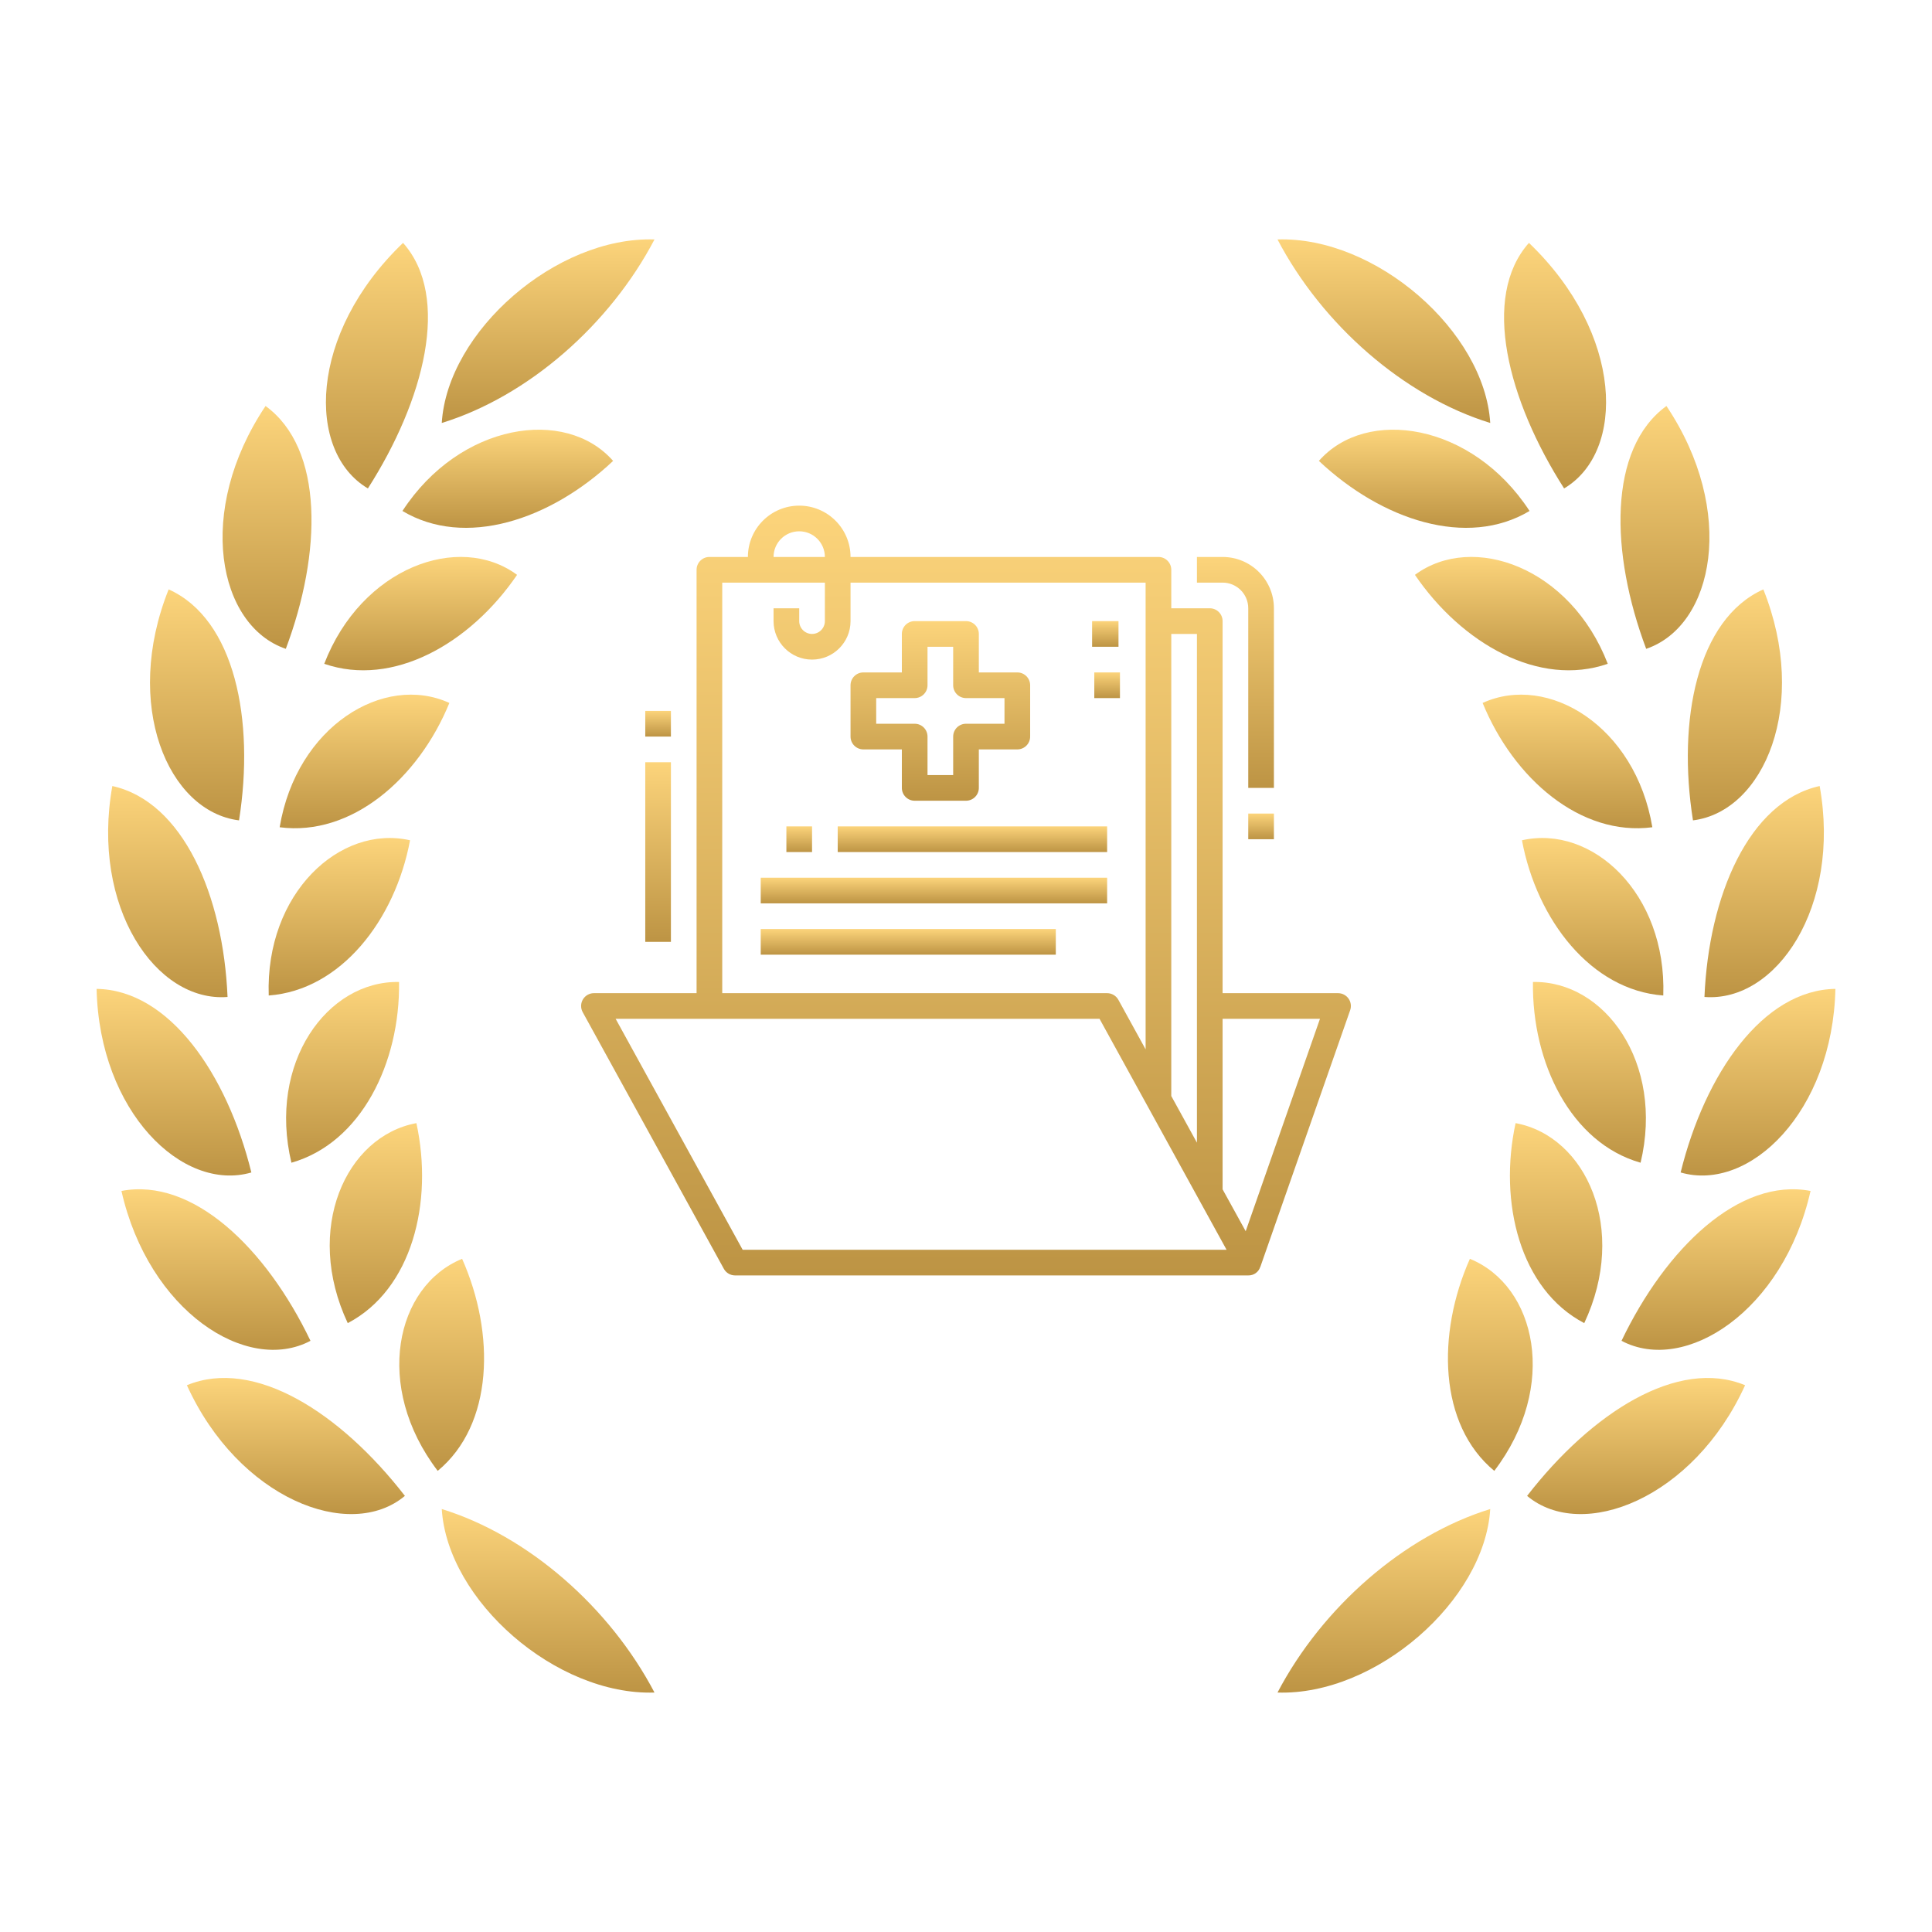 <?xml version="1.0" encoding="UTF-8"?> <svg xmlns="http://www.w3.org/2000/svg" width="512" height="512" viewBox="0 0 512 512" fill="none"> <path d="M173.447 448.542C161.596 425.938 139.94 406.97 117.071 399.908C118.575 424.213 147.402 449.383 173.447 448.542Z" fill="url(#paint0_linear)"></path> <path d="M173.447 63.458C147.401 62.616 118.575 87.79 117.071 112.092C139.943 105.036 161.598 86.061 173.447 63.458Z" fill="url(#paint1_linear)"></path> <path d="M49.528 367.098C63.186 397.13 92.684 408.674 107.305 396.425C90.173 374.323 67.333 359.739 49.528 367.098V367.098Z" fill="url(#paint2_linear)"></path> <path d="M115.999 389.795C130.8 377.551 131.279 353.437 122.466 333.601C104.84 340.794 98.923 367.391 115.999 389.795Z" fill="url(#paint3_linear)"></path> <path d="M82.282 355.329C70.486 330.723 51.084 312.013 32.186 315.614C39.38 347.454 65.436 364.275 82.282 355.329Z" fill="url(#paint4_linear)"></path> <path d="M92.157 350.639C109.185 341.738 114.908 318.635 110.353 297.64C91.632 301.102 80.468 325.75 92.157 350.639Z" fill="url(#paint5_linear)"></path> <path d="M66.614 310.717C60.156 284.54 44.819 262.342 25.6 262.063C26.329 294.58 48.316 316.032 66.614 310.717Z" fill="url(#paint6_linear)"></path> <path d="M77.229 308.133C95.702 302.883 106.057 281.653 105.752 260.235C86.713 259.847 70.922 281.683 77.229 308.133Z" fill="url(#paint7_linear)"></path> <path d="M60.302 264.204C59.175 237.365 48.535 212.457 29.77 208.303C24.036 240.391 41.327 265.711 60.302 264.204Z" fill="url(#paint8_linear)"></path> <path d="M71.215 263.817C90.365 262.401 104.711 243.788 108.665 222.684C90.079 218.453 70.293 236.739 71.215 263.817Z" fill="url(#paint9_linear)"></path> <path d="M63.344 217.407C67.553 190.837 62.23 164.07 44.695 156.193C32.49 186.728 44.472 215.055 63.344 217.407Z" fill="url(#paint10_linear)"></path> <path d="M74.114 219.23C93.165 221.707 110.884 206.336 119.09 186.286C101.731 178.361 78.575 192.467 74.114 219.23Z" fill="url(#paint11_linear)"></path> <path d="M75.742 171.947C85.289 146.569 85.914 118.916 70.377 107.594C51.709 135.462 57.74 165.826 75.742 171.947Z" fill="url(#paint12_linear)"></path> <path d="M85.926 175.915C104.107 182.199 124.573 170.608 137.029 152.339C121.671 141.002 95.774 150.382 85.926 175.915Z" fill="url(#paint13_linear)"></path> <path d="M97.496 129.438C112.378 106.169 119.574 78.717 106.814 64.364C81.681 88.445 81.137 119.759 97.496 129.438Z" fill="url(#paint14_linear)"></path> <path d="M162.48 122.144C149.896 107.799 121.882 112.052 106.652 135.414C123.186 145.285 145.765 137.89 162.48 122.144Z" fill="url(#paint15_linear)"></path> <path d="M338.553 448.542C350.404 425.938 372.06 406.97 394.929 399.908C393.425 424.213 364.598 449.383 338.553 448.542Z" fill="url(#paint16_linear)"></path> <path d="M338.553 63.458C364.599 62.616 393.425 87.79 394.929 112.092C372.057 105.036 350.402 86.061 338.553 63.458Z" fill="url(#paint17_linear)"></path> <path d="M462.472 367.098C448.814 397.13 419.316 408.674 404.695 396.425C421.827 374.323 444.667 359.739 462.472 367.098V367.098Z" fill="url(#paint18_linear)"></path> <path d="M396.001 389.795C381.2 377.551 380.721 353.437 389.534 333.601C407.16 340.794 413.077 367.391 396.001 389.795Z" fill="url(#paint19_linear)"></path> <path d="M429.718 355.329C441.514 330.723 460.916 312.013 479.814 315.614C472.62 347.454 446.564 364.275 429.718 355.329Z" fill="url(#paint20_linear)"></path> <path d="M419.843 350.639C402.815 341.738 397.092 318.635 401.647 297.64C420.367 301.102 431.532 325.75 419.843 350.639Z" fill="url(#paint21_linear)"></path> <path d="M445.386 310.717C451.844 284.54 467.181 262.342 486.4 262.063C485.671 294.58 463.684 316.032 445.386 310.717Z" fill="url(#paint22_linear)"></path> <path d="M434.771 308.133C416.298 302.883 405.943 281.653 406.248 260.235C425.287 259.847 441.078 281.683 434.771 308.133Z" fill="url(#paint23_linear)"></path> <path d="M451.698 264.204C452.825 237.365 463.465 212.457 482.23 208.303C487.964 240.391 470.673 265.711 451.698 264.204Z" fill="url(#paint24_linear)"></path> <path d="M440.786 263.817C421.635 262.401 407.289 243.788 403.335 222.684C421.921 218.453 441.707 236.739 440.786 263.817Z" fill="url(#paint25_linear)"></path> <path d="M448.655 217.407C444.447 190.837 449.769 164.07 467.305 156.193C479.51 186.728 467.527 215.055 448.655 217.407Z" fill="url(#paint26_linear)"></path> <path d="M437.886 219.23C418.835 221.707 401.116 206.336 392.91 186.286C410.269 178.361 433.425 192.467 437.886 219.23Z" fill="url(#paint27_linear)"></path> <path d="M436.258 171.947C426.711 146.569 426.086 118.916 441.623 107.594C460.291 135.462 454.26 165.826 436.258 171.947V171.947Z" fill="url(#paint28_linear)"></path> <path d="M426.074 175.915C407.893 182.199 387.427 170.608 374.971 152.339C390.329 141.002 416.226 150.382 426.074 175.915Z" fill="url(#paint29_linear)"></path> <path d="M414.504 129.438C399.622 106.169 392.425 78.717 405.186 64.364C430.319 88.445 430.863 119.759 414.504 129.438Z" fill="url(#paint30_linear)"></path> <path d="M349.52 122.144C362.104 107.799 390.118 112.052 405.348 135.414C388.814 145.285 366.235 137.89 349.52 122.144Z" fill="url(#paint31_linear)"></path> <g clip-path="url(#clip0)"> <path d="M357.371 264.631C356.734 263.733 355.701 263.2 354.6 263.199H324V164.6C324 162.722 322.478 161.2 320.6 161.2H310.4V151C310.4 149.122 308.878 147.6 307.001 147.6H225.401C225.401 140.089 219.312 134 211.801 134C204.29 134 198.201 140.089 198.201 147.6H188.001C186.124 147.6 184.601 149.122 184.601 151V263.199H157.401C155.524 263.2 154.002 264.722 154.002 266.6C154.002 267.172 154.147 267.736 154.423 268.238L191.823 336.238C192.42 337.324 193.561 337.999 194.801 337.999H330.8C332.256 338.04 333.561 337.106 333.99 335.714H334.01L357.81 267.714C358.171 266.676 358.007 265.527 357.371 264.631ZM310.4 290.399V168H317.2V302.819L310.37 290.399H310.4ZM211.801 140.8C215.557 140.8 218.601 143.844 218.601 147.6H205.001C205.001 143.844 208.046 140.8 211.801 140.8ZM191.401 154.4H218.601V164.6C218.601 166.477 217.079 168 215.201 168C213.323 168 211.801 166.477 211.801 164.6V161.2H205.001V164.6C205.001 170.233 209.568 174.8 215.201 174.8C220.834 174.8 225.401 170.233 225.401 164.6V154.4H303.601V278.091L296.379 264.96C295.781 263.874 294.64 263.2 293.401 263.199H191.401V154.4V154.4ZM196.811 331.199L163.151 269.999H291.391L325.051 331.199H196.811ZM330.12 326.286L324 315.181V269.999H349.806L330.12 326.286Z" fill="url(#paint32_linear)"></path> <path d="M324 147.6H317.2V154.4H324C327.756 154.4 330.8 157.444 330.8 161.2V208.799H337.6V161.2C337.6 153.689 331.511 147.6 324 147.6Z" fill="url(#paint33_linear)"></path> <path d="M337.6 215.6H330.8V222.4H337.6V215.6Z" fill="url(#paint34_linear)"></path> <path d="M177.801 202H171.001V249.599H177.801V202Z" fill="url(#paint35_linear)"></path> <path d="M177.801 188.4H171.001V195.2H177.801V188.4Z" fill="url(#paint36_linear)"></path> <path d="M269.601 178.2H259.401V168C259.401 166.122 257.878 164.6 256.001 164.6H242.401C240.523 164.6 239.001 166.122 239.001 168V178.2H228.801C226.923 178.2 225.401 179.722 225.401 181.6V195.2C225.401 197.077 226.923 198.6 228.801 198.6H239.001V208.8C239.001 210.677 240.523 212.2 242.401 212.2H256.001C257.878 212.2 259.401 210.677 259.401 208.8V198.6H269.601C271.478 198.6 273.001 197.077 273.001 195.2V181.6C273.001 179.722 271.478 178.2 269.601 178.2ZM266.201 191.8H256.001C254.123 191.8 252.601 193.322 252.601 195.2V205.4H245.801V195.2C245.801 193.322 244.278 191.8 242.401 191.8H232.201V185H242.401C244.278 185 245.801 183.477 245.801 181.6V171.4H252.601V181.6C252.601 183.477 254.123 185 256.001 185H266.201V191.8Z" fill="url(#paint37_linear)"></path> <path d="M215.201 219H208.401V225.799H215.201V219Z" fill="url(#paint38_linear)"></path> <path d="M293.4 219H222.001V225.799H293.4V219Z" fill="url(#paint39_linear)"></path> <path d="M293.4 232.599H201.601V239.399H293.4V232.599Z" fill="url(#paint40_linear)"></path> <path d="M279.8 246.199H201.601V252.999H279.8V246.199Z" fill="url(#paint41_linear)"></path> <path d="M296.413 164.6H289.419V171.4H296.413V164.6Z" fill="url(#paint42_linear)"></path> <path d="M296.8 178.2H290V185H296.8V178.2Z" fill="url(#paint43_linear)"></path> </g> <defs> <linearGradient id="paint0_linear" x1="145.259" y1="399.908" x2="145.259" y2="448.562" gradientUnits="userSpaceOnUse"> <stop stop-color="#FCD47B"></stop> <stop offset="1" stop-color="#BD9444"></stop> </linearGradient> <linearGradient id="paint1_linear" x1="145.259" y1="63.438" x2="145.259" y2="112.092" gradientUnits="userSpaceOnUse"> <stop stop-color="#FCD47B"></stop> <stop offset="1" stop-color="#BD9444"></stop> </linearGradient> <linearGradient id="paint2_linear" x1="78.417" y1="365.172" x2="78.417" y2="401.249" gradientUnits="userSpaceOnUse"> <stop stop-color="#FCD47B"></stop> <stop offset="1" stop-color="#BD9444"></stop> </linearGradient> <linearGradient id="paint3_linear" x1="117.047" y1="333.601" x2="117.047" y2="389.795" gradientUnits="userSpaceOnUse"> <stop stop-color="#FCD47B"></stop> <stop offset="1" stop-color="#BD9444"></stop> </linearGradient> <linearGradient id="paint4_linear" x1="57.234" y1="315.169" x2="57.234" y2="357.718" gradientUnits="userSpaceOnUse"> <stop stop-color="#FCD47B"></stop> <stop offset="1" stop-color="#BD9444"></stop> </linearGradient> <linearGradient id="paint5_linear" x1="99.616" y1="297.64" x2="99.616" y2="350.639" gradientUnits="userSpaceOnUse"> <stop stop-color="#FCD47B"></stop> <stop offset="1" stop-color="#BD9444"></stop> </linearGradient> <linearGradient id="paint6_linear" x1="46.107" y1="262.063" x2="46.107" y2="311.524" gradientUnits="userSpaceOnUse"> <stop stop-color="#FCD47B"></stop> <stop offset="1" stop-color="#BD9444"></stop> </linearGradient> <linearGradient id="paint7_linear" x1="90.789" y1="260.23" x2="90.789" y2="308.133" gradientUnits="userSpaceOnUse"> <stop stop-color="#FCD47B"></stop> <stop offset="1" stop-color="#BD9444"></stop> </linearGradient> <linearGradient id="paint8_linear" x1="44.478" y1="208.303" x2="44.478" y2="264.268" gradientUnits="userSpaceOnUse"> <stop stop-color="#FCD47B"></stop> <stop offset="1" stop-color="#BD9444"></stop> </linearGradient> <linearGradient id="paint9_linear" x1="89.924" y1="222.076" x2="89.924" y2="263.816" gradientUnits="userSpaceOnUse"> <stop stop-color="#FCD47B"></stop> <stop offset="1" stop-color="#BD9444"></stop> </linearGradient> <linearGradient id="paint10_linear" x1="52.231" y1="156.193" x2="52.231" y2="217.407" gradientUnits="userSpaceOnUse"> <stop stop-color="#FCD47B"></stop> <stop offset="1" stop-color="#BD9444"></stop> </linearGradient> <linearGradient id="paint11_linear" x1="96.602" y1="184.09" x2="96.602" y2="219.492" gradientUnits="userSpaceOnUse"> <stop stop-color="#FCD47B"></stop> <stop offset="1" stop-color="#BD9444"></stop> </linearGradient> <linearGradient id="paint12_linear" x1="70.766" y1="107.594" x2="70.766" y2="171.947" gradientUnits="userSpaceOnUse"> <stop stop-color="#FCD47B"></stop> <stop offset="1" stop-color="#BD9444"></stop> </linearGradient> <linearGradient id="paint13_linear" x1="111.477" y1="147.588" x2="111.477" y2="177.639" gradientUnits="userSpaceOnUse"> <stop stop-color="#FCD47B"></stop> <stop offset="1" stop-color="#BD9444"></stop> </linearGradient> <linearGradient id="paint14_linear" x1="99.891" y1="64.364" x2="99.891" y2="129.438" gradientUnits="userSpaceOnUse"> <stop stop-color="#FCD47B"></stop> <stop offset="1" stop-color="#BD9444"></stop> </linearGradient> <linearGradient id="paint15_linear" x1="134.566" y1="113.875" x2="134.566" y2="139.882" gradientUnits="userSpaceOnUse"> <stop stop-color="#FCD47B"></stop> <stop offset="1" stop-color="#BD9444"></stop> </linearGradient> <linearGradient id="paint16_linear" x1="366.741" y1="399.908" x2="366.741" y2="448.562" gradientUnits="userSpaceOnUse"> <stop stop-color="#FCD47B"></stop> <stop offset="1" stop-color="#BD9444"></stop> </linearGradient> <linearGradient id="paint17_linear" x1="366.741" y1="63.438" x2="366.741" y2="112.092" gradientUnits="userSpaceOnUse"> <stop stop-color="#FCD47B"></stop> <stop offset="1" stop-color="#BD9444"></stop> </linearGradient> <linearGradient id="paint18_linear" x1="433.583" y1="365.172" x2="433.583" y2="401.249" gradientUnits="userSpaceOnUse"> <stop stop-color="#FCD47B"></stop> <stop offset="1" stop-color="#BD9444"></stop> </linearGradient> <linearGradient id="paint19_linear" x1="394.953" y1="333.601" x2="394.953" y2="389.795" gradientUnits="userSpaceOnUse"> <stop stop-color="#FCD47B"></stop> <stop offset="1" stop-color="#BD9444"></stop> </linearGradient> <linearGradient id="paint20_linear" x1="454.766" y1="315.169" x2="454.766" y2="357.718" gradientUnits="userSpaceOnUse"> <stop stop-color="#FCD47B"></stop> <stop offset="1" stop-color="#BD9444"></stop> </linearGradient> <linearGradient id="paint21_linear" x1="412.384" y1="297.64" x2="412.384" y2="350.639" gradientUnits="userSpaceOnUse"> <stop stop-color="#FCD47B"></stop> <stop offset="1" stop-color="#BD9444"></stop> </linearGradient> <linearGradient id="paint22_linear" x1="465.893" y1="262.063" x2="465.893" y2="311.524" gradientUnits="userSpaceOnUse"> <stop stop-color="#FCD47B"></stop> <stop offset="1" stop-color="#BD9444"></stop> </linearGradient> <linearGradient id="paint23_linear" x1="421.211" y1="260.23" x2="421.211" y2="308.133" gradientUnits="userSpaceOnUse"> <stop stop-color="#FCD47B"></stop> <stop offset="1" stop-color="#BD9444"></stop> </linearGradient> <linearGradient id="paint24_linear" x1="467.522" y1="208.303" x2="467.522" y2="264.268" gradientUnits="userSpaceOnUse"> <stop stop-color="#FCD47B"></stop> <stop offset="1" stop-color="#BD9444"></stop> </linearGradient> <linearGradient id="paint25_linear" x1="422.076" y1="222.076" x2="422.076" y2="263.816" gradientUnits="userSpaceOnUse"> <stop stop-color="#FCD47B"></stop> <stop offset="1" stop-color="#BD9444"></stop> </linearGradient> <linearGradient id="paint26_linear" x1="459.768" y1="156.193" x2="459.768" y2="217.407" gradientUnits="userSpaceOnUse"> <stop stop-color="#FCD47B"></stop> <stop offset="1" stop-color="#BD9444"></stop> </linearGradient> <linearGradient id="paint27_linear" x1="415.398" y1="184.09" x2="415.398" y2="219.492" gradientUnits="userSpaceOnUse"> <stop stop-color="#FCD47B"></stop> <stop offset="1" stop-color="#BD9444"></stop> </linearGradient> <linearGradient id="paint28_linear" x1="441.234" y1="107.594" x2="441.234" y2="171.947" gradientUnits="userSpaceOnUse"> <stop stop-color="#FCD47B"></stop> <stop offset="1" stop-color="#BD9444"></stop> </linearGradient> <linearGradient id="paint29_linear" x1="400.523" y1="147.588" x2="400.523" y2="177.639" gradientUnits="userSpaceOnUse"> <stop stop-color="#FCD47B"></stop> <stop offset="1" stop-color="#BD9444"></stop> </linearGradient> <linearGradient id="paint30_linear" x1="412.109" y1="64.364" x2="412.109" y2="129.438" gradientUnits="userSpaceOnUse"> <stop stop-color="#FCD47B"></stop> <stop offset="1" stop-color="#BD9444"></stop> </linearGradient> <linearGradient id="paint31_linear" x1="377.434" y1="113.875" x2="377.434" y2="139.882" gradientUnits="userSpaceOnUse"> <stop stop-color="#FCD47B"></stop> <stop offset="1" stop-color="#BD9444"></stop> </linearGradient> <linearGradient id="paint32_linear" x1="256" y1="134" x2="256" y2="338" gradientUnits="userSpaceOnUse"> <stop stop-color="#FCD47B"></stop> <stop offset="1" stop-color="#BD9444"></stop> </linearGradient> <linearGradient id="paint33_linear" x1="327.4" y1="147.6" x2="327.4" y2="208.799" gradientUnits="userSpaceOnUse"> <stop stop-color="#FCD47B"></stop> <stop offset="1" stop-color="#BD9444"></stop> </linearGradient> <linearGradient id="paint34_linear" x1="334.2" y1="215.6" x2="334.2" y2="222.4" gradientUnits="userSpaceOnUse"> <stop stop-color="#FCD47B"></stop> <stop offset="1" stop-color="#BD9444"></stop> </linearGradient> <linearGradient id="paint35_linear" x1="174.401" y1="202" x2="174.401" y2="249.599" gradientUnits="userSpaceOnUse"> <stop stop-color="#FCD47B"></stop> <stop offset="1" stop-color="#BD9444"></stop> </linearGradient> <linearGradient id="paint36_linear" x1="174.401" y1="188.4" x2="174.401" y2="195.2" gradientUnits="userSpaceOnUse"> <stop stop-color="#FCD47B"></stop> <stop offset="1" stop-color="#BD9444"></stop> </linearGradient> <linearGradient id="paint37_linear" x1="249.201" y1="164.6" x2="249.201" y2="212.2" gradientUnits="userSpaceOnUse"> <stop stop-color="#FCD47B"></stop> <stop offset="1" stop-color="#BD9444"></stop> </linearGradient> <linearGradient id="paint38_linear" x1="211.801" y1="219" x2="211.801" y2="225.799" gradientUnits="userSpaceOnUse"> <stop stop-color="#FCD47B"></stop> <stop offset="1" stop-color="#BD9444"></stop> </linearGradient> <linearGradient id="paint39_linear" x1="257.701" y1="219" x2="257.701" y2="225.799" gradientUnits="userSpaceOnUse"> <stop stop-color="#FCD47B"></stop> <stop offset="1" stop-color="#BD9444"></stop> </linearGradient> <linearGradient id="paint40_linear" x1="247.501" y1="232.599" x2="247.501" y2="239.399" gradientUnits="userSpaceOnUse"> <stop stop-color="#FCD47B"></stop> <stop offset="1" stop-color="#BD9444"></stop> </linearGradient> <linearGradient id="paint41_linear" x1="240.701" y1="246.199" x2="240.701" y2="252.999" gradientUnits="userSpaceOnUse"> <stop stop-color="#FCD47B"></stop> <stop offset="1" stop-color="#BD9444"></stop> </linearGradient> <linearGradient id="paint42_linear" x1="292.916" y1="164.6" x2="292.916" y2="171.4" gradientUnits="userSpaceOnUse"> <stop stop-color="#FCD47B"></stop> <stop offset="1" stop-color="#BD9444"></stop> </linearGradient> <linearGradient id="paint43_linear" x1="293.4" y1="178.2" x2="293.4" y2="185" gradientUnits="userSpaceOnUse"> <stop stop-color="#FCD47B"></stop> <stop offset="1" stop-color="#BD9444"></stop> </linearGradient> <clipPath id="clip0"> <rect width="204" height="204" fill="white" transform="translate(154 134)"></rect> </clipPath> </defs> </svg> 